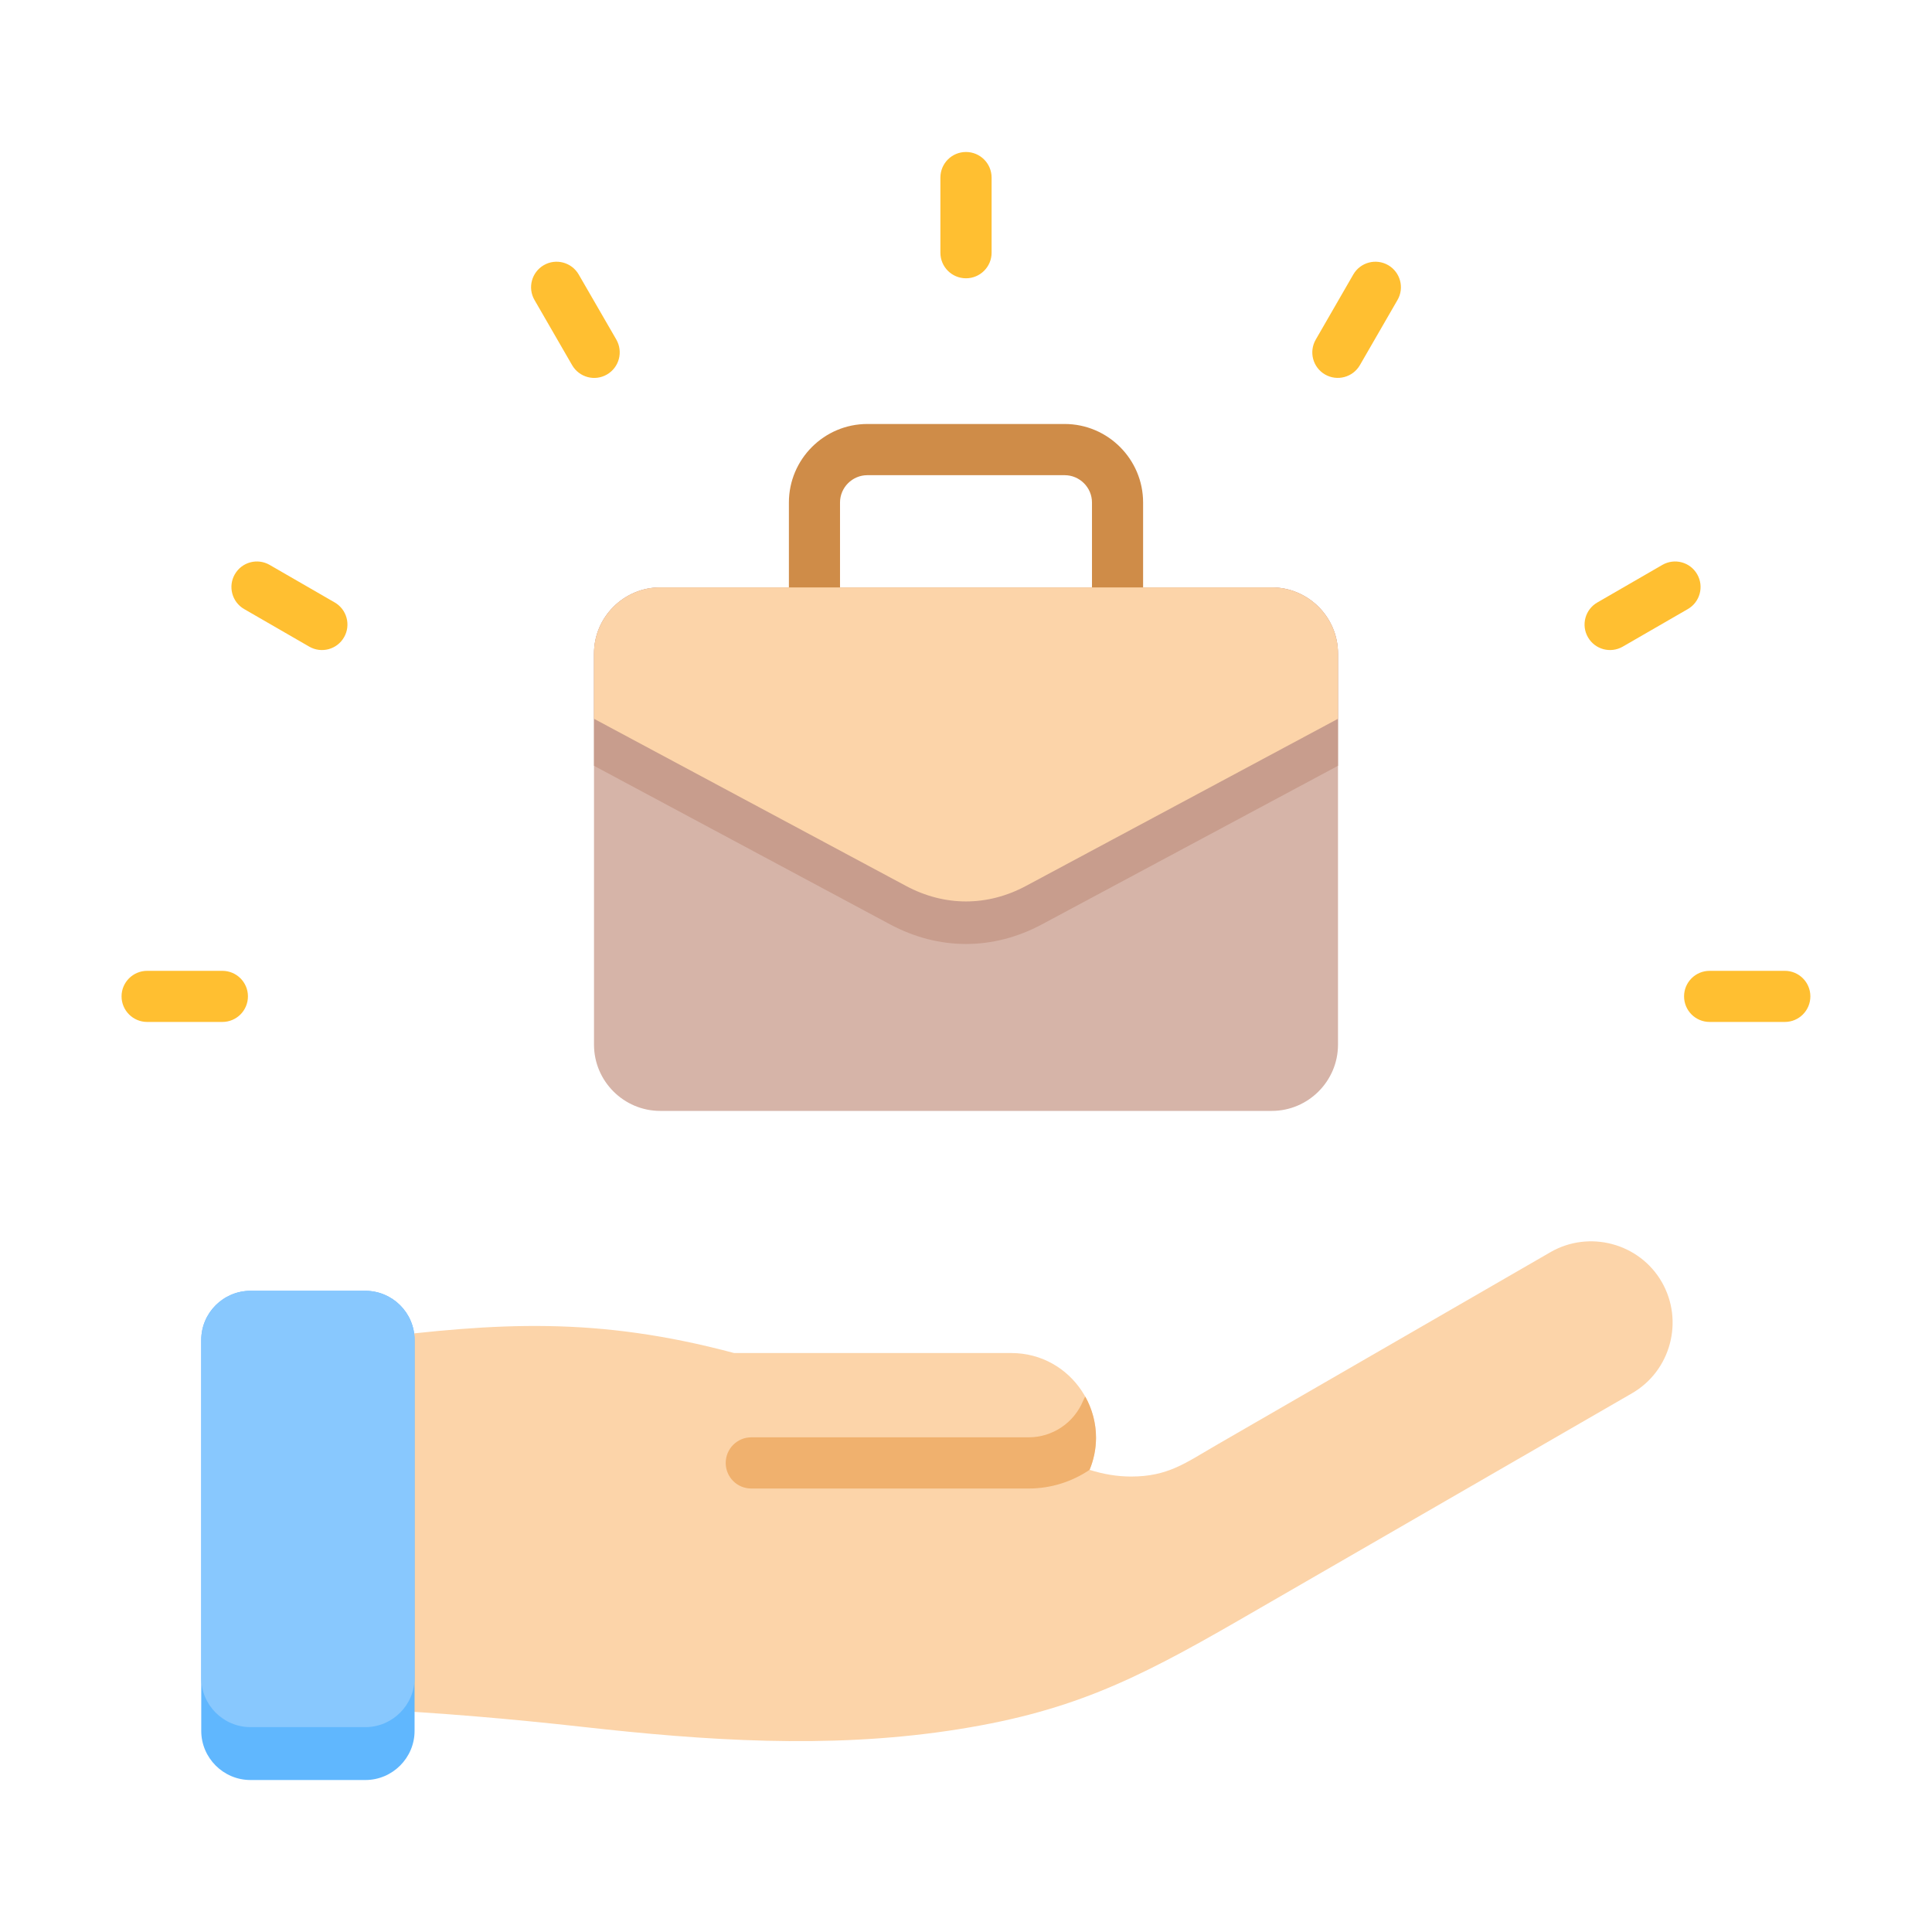 <svg width="24" height="24" viewBox="0 0 24 24" fill="none" xmlns="http://www.w3.org/2000/svg">
<path fill-rule="evenodd" clip-rule="evenodd" d="M20.643 15.925C20.921 16.408 20.755 17.03 20.273 17.308L15.391 20.127C14.084 20.881 13.273 21.28 11.777 21.501C10.268 21.723 8.766 21.623 7.248 21.453C6.324 21.35 5.486 21.279 4.556 21.231V16.633C6.186 16.429 7.412 16.352 9.12 16.808H12.564C13.314 16.808 13.819 17.576 13.535 18.259C13.707 18.313 13.878 18.342 14.049 18.342C14.511 18.343 14.731 18.17 15.109 17.952L19.26 15.555C19.742 15.277 20.365 15.443 20.643 15.925Z" fill="#FCD4A9"/>
<path fill-rule="evenodd" clip-rule="evenodd" d="M13.482 17.349C13.566 17.501 13.615 17.675 13.615 17.859C13.615 18.001 13.586 18.136 13.535 18.259C13.317 18.406 13.056 18.491 12.777 18.491H9.333C9.157 18.491 9.015 18.349 9.015 18.173C9.015 17.998 9.157 17.855 9.333 17.855H12.777C13.078 17.855 13.342 17.673 13.455 17.401C13.462 17.382 13.472 17.365 13.482 17.349Z" fill="#F0B16E"/>
<path fill-rule="evenodd" clip-rule="evenodd" d="M3.111 16.035H4.539C4.875 16.035 5.15 16.309 5.15 16.645V21.502C5.15 21.837 4.875 22.112 4.539 22.112H3.111C2.775 22.112 2.5 21.837 2.5 21.502V16.645C2.5 16.309 2.775 16.035 3.111 16.035Z" fill="#60B7FE"/>
<path fill-rule="evenodd" clip-rule="evenodd" d="M3.111 16.035H4.539C4.875 16.035 5.15 16.309 5.15 16.645V20.845C5.15 21.18 4.875 21.455 4.539 21.455H3.111C2.775 21.455 2.5 21.18 2.5 20.845V16.645C2.5 16.309 2.775 16.035 3.111 16.035Z" fill="#88C8FE"/>
<path fill-rule="evenodd" clip-rule="evenodd" d="M8.201 7.297H15.799C16.251 7.297 16.621 7.666 16.621 8.118V12.978C16.621 13.43 16.251 13.8 15.799 13.8H8.201C7.749 13.8 7.379 13.43 7.379 12.978V8.118C7.379 7.666 7.749 7.297 8.201 7.297Z" fill="#D6B4A8"/>
<path fill-rule="evenodd" clip-rule="evenodd" d="M8.201 7.297H15.799C16.251 7.297 16.621 7.666 16.621 8.118V9.513L12.945 11.482C12.337 11.808 11.663 11.808 11.055 11.482L7.379 9.513V8.118C7.379 7.666 7.749 7.297 8.201 7.297Z" fill="#C89D8D"/>
<path fill-rule="evenodd" clip-rule="evenodd" d="M9.8 8.323V6.242C9.8 5.705 10.238 5.267 10.774 5.267H13.226C13.762 5.267 14.2 5.705 14.2 6.242V8.323H13.565V6.242C13.565 6.056 13.412 5.903 13.226 5.903H10.774C10.588 5.903 10.435 6.056 10.435 6.242V8.323H9.8Z" fill="#CF8C48"/>
<path fill-rule="evenodd" clip-rule="evenodd" d="M8.201 7.297H15.799C16.251 7.297 16.621 7.666 16.621 8.118V8.929L12.744 11.006C12.265 11.262 11.735 11.262 11.256 11.006L7.379 8.929V8.118C7.379 7.666 7.749 7.297 8.201 7.297Z" fill="#FCD4A9"/>
<path fill-rule="evenodd" clip-rule="evenodd" d="M22.172 12.06C22.347 12.06 22.489 12.202 22.489 12.377C22.489 12.553 22.347 12.695 22.172 12.695H21.238C21.062 12.695 20.92 12.553 20.92 12.377C20.92 12.202 21.062 12.06 21.238 12.06H22.172ZM1.828 12.695C1.653 12.695 1.51 12.553 1.51 12.377C1.51 12.202 1.653 12.06 1.828 12.06H2.762C2.938 12.06 3.08 12.202 3.08 12.377C3.08 12.553 2.938 12.695 2.762 12.695H1.828ZM3.033 7.566C2.882 7.479 2.83 7.285 2.917 7.134C3.004 6.982 3.197 6.93 3.349 7.017L4.158 7.484C4.309 7.571 4.361 7.765 4.274 7.916C4.187 8.068 3.994 8.12 3.842 8.033L3.033 7.566ZM6.64 3.727C6.552 3.576 6.604 3.382 6.755 3.294C6.907 3.206 7.101 3.258 7.189 3.41L7.656 4.218C7.743 4.37 7.692 4.564 7.54 4.652C7.389 4.74 7.195 4.688 7.107 4.536L6.64 3.727ZM11.682 2.206C11.682 2.03 11.824 1.888 12 1.888C12.175 1.888 12.318 2.03 12.318 2.206V3.14C12.318 3.315 12.175 3.457 12 3.457C11.824 3.457 11.682 3.315 11.682 3.14V2.206ZM16.811 3.41C16.899 3.258 17.093 3.206 17.245 3.294C17.396 3.382 17.448 3.576 17.36 3.727L16.893 4.536C16.805 4.688 16.611 4.739 16.46 4.652C16.308 4.564 16.257 4.37 16.345 4.218L16.811 3.41ZM20.651 7.017C20.803 6.93 20.996 6.982 21.083 7.134C21.17 7.285 21.118 7.479 20.967 7.566L20.158 8.033C20.006 8.12 19.813 8.068 19.726 7.916C19.639 7.765 19.691 7.571 19.843 7.484L20.651 7.017Z" fill="#FFBF31"/>
</svg>
